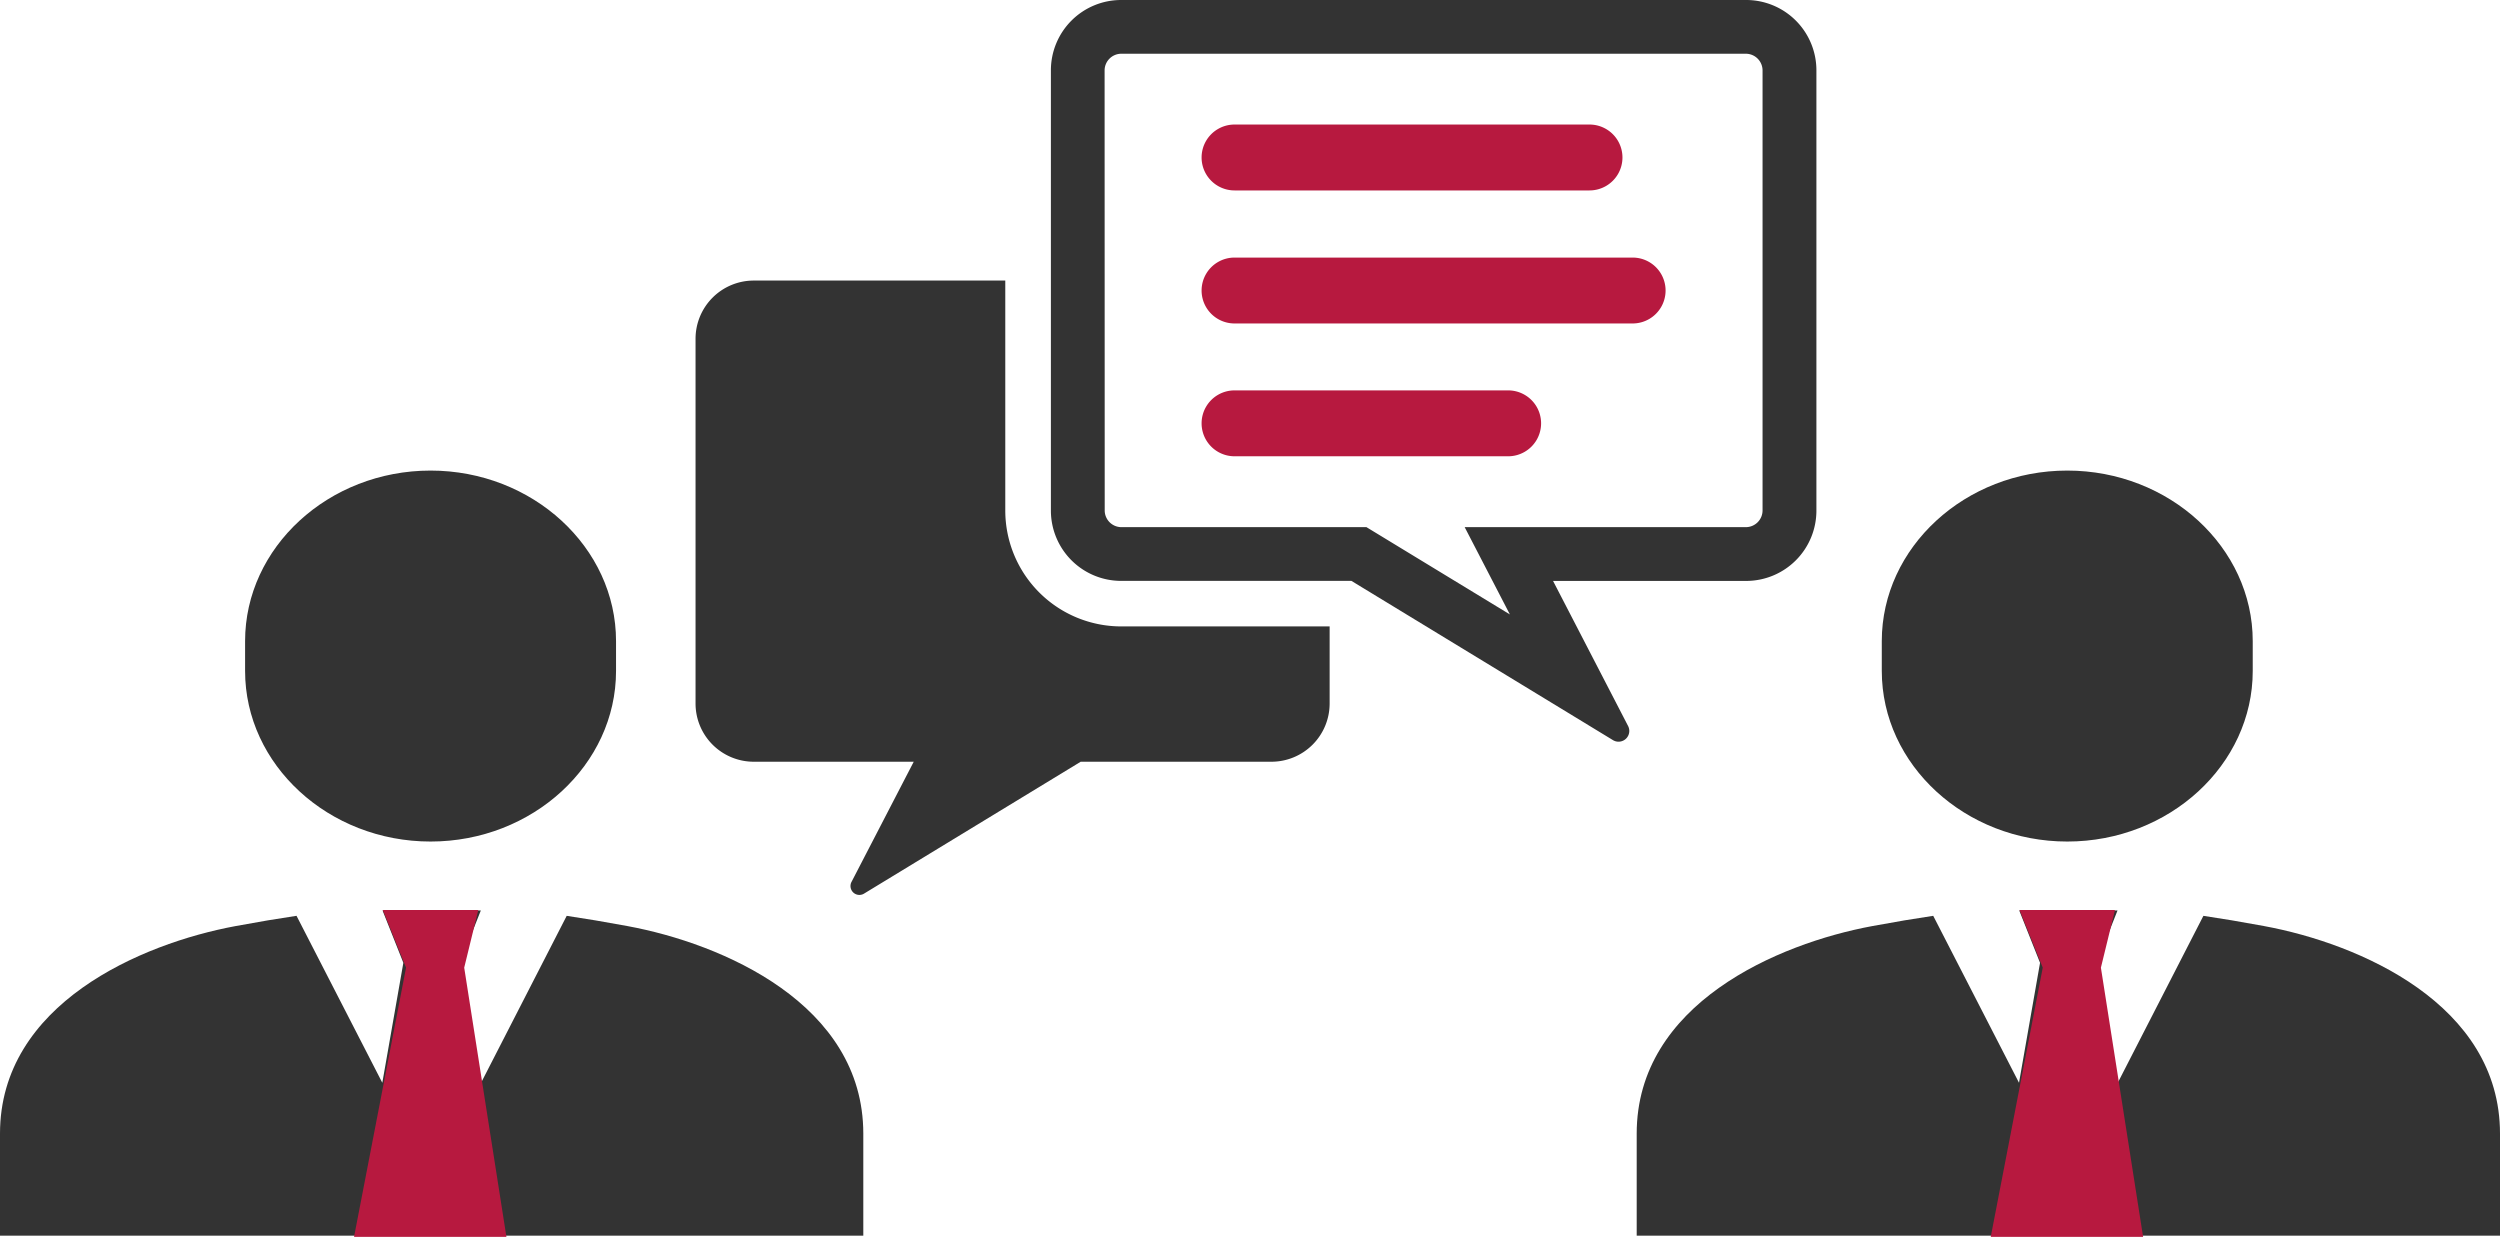 <svg xmlns="http://www.w3.org/2000/svg" xmlns:xlink="http://www.w3.org/1999/xlink" width="136.583" height="67.575" viewBox="0 0 136.583 67.575">
  <defs>
    <clipPath id="clip-path">
      <rect id="Rectangle_24148" data-name="Rectangle 24148" width="61.23" height="48.892" fill="none"/>
    </clipPath>
    <clipPath id="clip-path-2">
      <rect id="Rectangle_24115" data-name="Rectangle 24115" width="47.165" height="43.061" fill="none"/>
    </clipPath>
  </defs>
  <g id="Group_11802" data-name="Group 11802" transform="translate(-1033.418 -3388.457)">
    <g id="Group_11801" data-name="Group 11801" transform="translate(10.91)">
      <g id="Group_11744" data-name="Group 11744" transform="translate(1060.508 3388.457)">
        <g id="Group_11743" data-name="Group 11743" clip-path="url(#clip-path)">
          <path id="Path_4767" data-name="Path 4767" d="M23.249,161.03a6.334,6.334,0,0,1-6.327-6.327V142.135H3.177A3.181,3.181,0,0,0,0,145.313v19.932a3.181,3.181,0,0,0,3.177,3.178H11.92l-3.4,6.567a.486.486,0,0,0,.684.639l11.838-7.206H31.465a3.181,3.181,0,0,0,3.177-3.178V161.03Z" transform="translate(0 -126.807)" fill="#333"/>
          <path id="Path_4768" data-name="Path 4768" d="M258.177,66.69a1.8,1.8,0,0,1,0-3.6H277.57a1.8,1.8,0,1,1,0,3.6Z" transform="translate(-228.73 -56.286)" fill="#b7193f"/>
          <path id="Path_4769" data-name="Path 4769" d="M258.177,134.082a1.8,1.8,0,0,1,0-3.6h21.749a1.8,1.8,0,1,1,0,3.6Z" transform="translate(-228.73 -116.41)" fill="#b7193f"/>
          <path id="Path_4770" data-name="Path 4770" d="M258.177,201.374a1.8,1.8,0,0,1,0-3.6h14.948a1.8,1.8,0,0,1,0,3.6Z" transform="translate(-228.73 -176.446)" fill="#b7193f"/>
          <path id="Path_4771" data-name="Path 4771" d="M180.025,3.836V27.9a3.84,3.84,0,0,0,3.836,3.836h12.582l14.29,8.7a.587.587,0,0,0,.826-.771l-4.1-7.927h10.553a3.84,3.84,0,0,0,3.835-3.836V3.836A3.84,3.84,0,0,0,218.006,0H183.861a3.84,3.84,0,0,0-3.836,3.836m2.934,0a.914.914,0,0,1,.9-.9h34.146a.914.914,0,0,1,.9.9V27.9a.914.914,0,0,1-.9.9H202.631l2.47,4.769L197.265,28.8h-13.4a.914.914,0,0,1-.9-.9Z" transform="translate(-160.611)" fill="#333"/>
        </g>
      </g>
    </g>
    <g id="Group_11799" data-name="Group 11799" transform="translate(1033.418 3412.902)">
      <g id="Group_11672" data-name="Group 11672" transform="translate(0)">
        <g id="Group_11671" data-name="Group 11671" clip-path="url(#clip-path-2)">
          <path id="Path_4748" data-name="Path 4748" d="M142.051,10.949c0,5.125-4.56,9.318-10.133,9.318s-10.133-4.193-10.133-9.318V9.318c0-5.125,4.56-9.318,10.133-9.318s10.133,4.193,10.133,9.318Z" transform="translate(-108.395 1.264)" fill="#333"/>
          <path id="Path_4749" data-name="Path 4749" d="M34.287,230.961c-1.26-.233-2.35-.416-3.326-.56l-4.678,9.12-1.15-6.554,1.136-2.858H20.9l1.136,2.858-1.149,6.554L16.2,230.4c-.976.144-2.066.327-3.326.56C7.706,231.918,0,235.217,0,242.3v5.573H47.165V242.3c0-7.082-7.706-10.382-12.877-11.338" transform="translate(0 -204.811)" fill="#333"/>
        </g>
      </g>
      <path id="Path_4750" data-name="Path 4750" d="M9863.071,3782.647h5.216l-.769,3.15,2.306,14.708H9861.5l2.841-14.708Z" transform="translate(-9842.157 -3757.376)" fill="#b7193f"/>
    </g>
    <g id="Group_11800" data-name="Group 11800" transform="translate(1122.836 3412.902)">
      <g id="Group_11672-2" data-name="Group 11672" transform="translate(0)">
        <g id="Group_11671-2" data-name="Group 11671" clip-path="url(#clip-path-2)">
          <path id="Path_4748-2" data-name="Path 4748" d="M142.051,10.949c0,5.125-4.56,9.318-10.133,9.318s-10.133-4.193-10.133-9.318V9.318c0-5.125,4.56-9.318,10.133-9.318s10.133,4.193,10.133,9.318Z" transform="translate(-108.395 1.264)" fill="#333"/>
          <path id="Path_4749-2" data-name="Path 4749" d="M34.287,230.961c-1.26-.233-2.35-.416-3.326-.56l-4.678,9.12-1.15-6.554,1.136-2.858H20.9l1.136,2.858-1.149,6.554L16.2,230.4c-.976.144-2.066.327-3.326.56C7.706,231.918,0,235.217,0,242.3v5.573H47.165V242.3c0-7.082-7.706-10.382-12.877-11.338" transform="translate(0 -204.811)" fill="#333"/>
        </g>
      </g>
      <path id="Path_4750-2" data-name="Path 4750" d="M9863.071,3782.647h5.216l-.769,3.15,2.306,14.708H9861.5l2.841-14.708Z" transform="translate(-9842.157 -3757.376)" fill="#b7193f"/>
    </g>
  </g>
</svg>